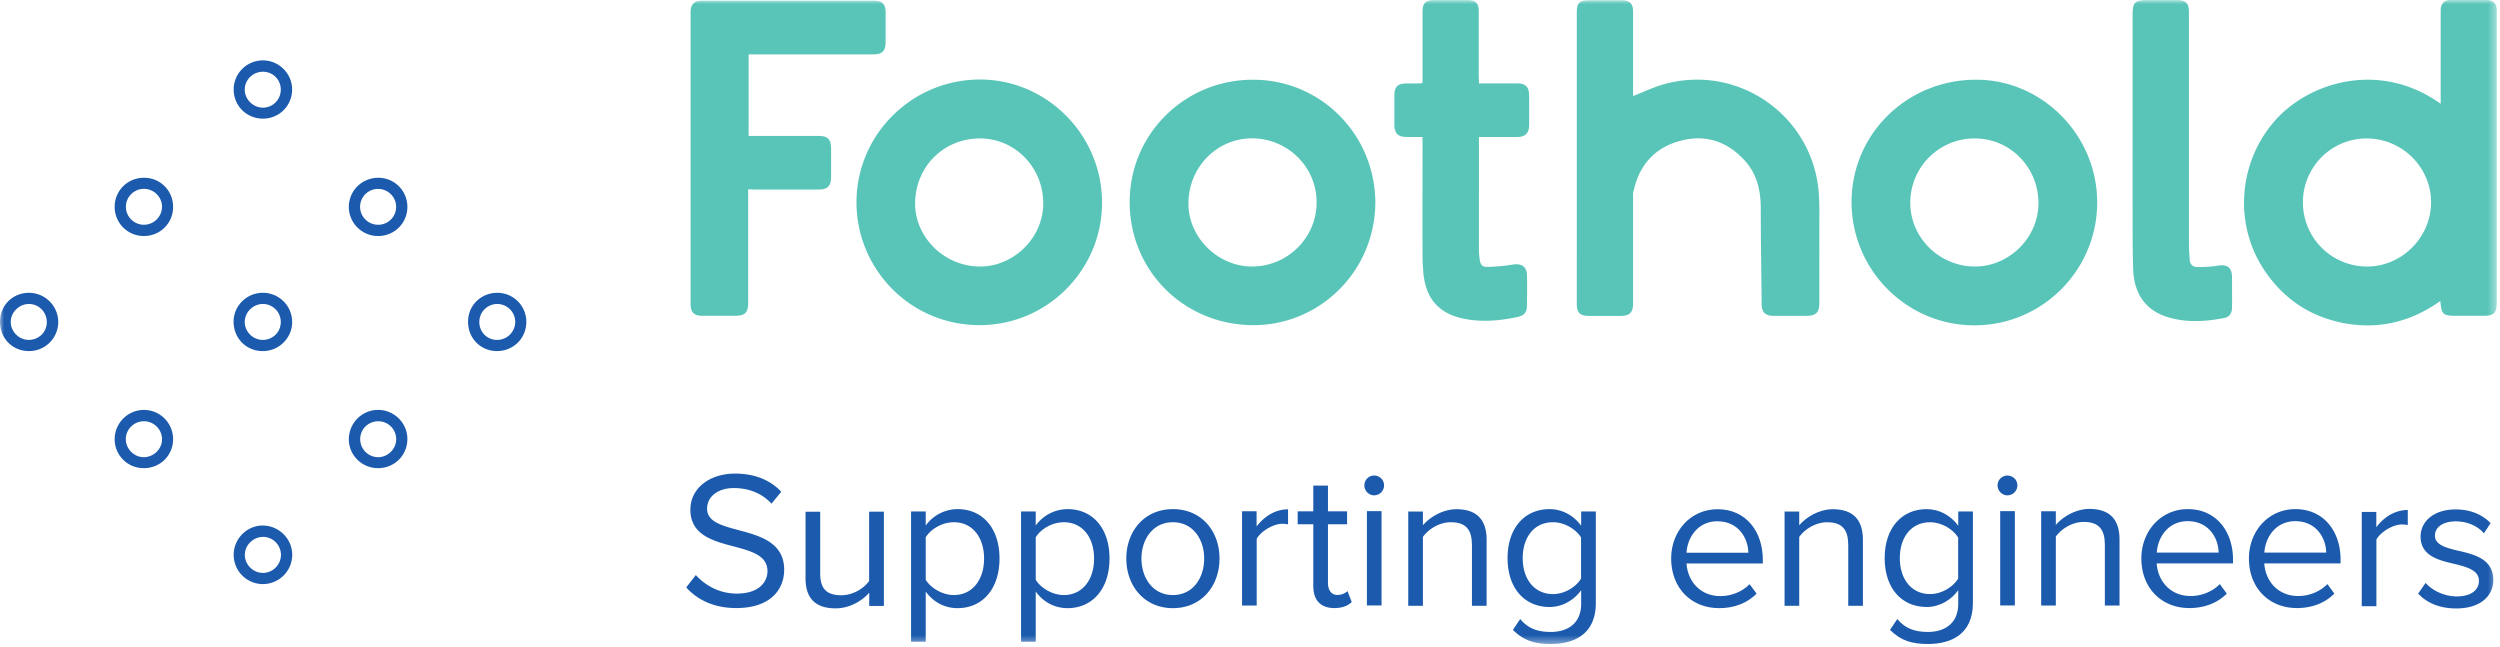 <?xml version="1.0" encoding="UTF-8"?> <svg xmlns="http://www.w3.org/2000/svg" xmlns:xlink="http://www.w3.org/1999/xlink" width="309" height="80" viewBox="0 0 309 80"><defs><path id="prefix__a" d="M0 79.596L308.607 79.596 308.607 0 0 0z"></path></defs><g fill="none" fill-rule="evenodd"><path fill="#1B5AAD" d="M208.452 68.316h7.644c-.024-1.74-1.176-3.888-3.84-3.888-2.472 0-3.708 2.1-3.804 3.888m3.84-5.376c3.516 0 5.592 2.748 5.592 6.252v.456h-9.432c.144 2.196 1.692 4.032 4.2 4.032 1.332 0 2.676-.528 3.6-1.476l.864 1.176c-1.152 1.152-2.724 1.788-4.632 1.788-3.444 0-5.928-2.484-5.928-6.132-.012-3.372 2.4-6.096 5.736-6.096M228.432 67.248c0-2.052-1.032-2.7-2.604-2.7-1.428 0-2.772.864-3.444 1.812v8.52h-1.812V63.228h1.812v1.692c.816-.96 2.412-1.98 4.152-1.98 2.436 0 3.72 1.236 3.72 3.768v8.172h-1.812v-7.632h-.012zM242.028 66.432c-.624-1.008-2.028-1.884-3.468-1.884-2.34 0-3.744 1.86-3.744 4.44 0 2.556 1.404 4.44 3.744 4.44 1.452 0 2.844-.888 3.468-1.908v-5.088zm-7.524 10.08c.96 1.152 2.124 1.596 3.792 1.596 1.932 0 3.744-.936 3.744-3.492v-1.668c-.84 1.176-2.268 2.076-3.912 2.076-3.036 0-5.184-2.268-5.184-6.036 0-3.744 2.124-6.06 5.184-6.06 1.572 0 2.964.768 3.912 2.052v-1.764h1.812v11.316c0 3.864-2.7 5.064-5.544 5.064-1.98 0-3.324-.384-4.704-1.74l.9-1.344z"></path><mask id="prefix__b" fill="#fff"><use xlink:href="#prefix__a"></use></mask><path fill="#1B5AAD" d="M247.224 74.832h1.812V63.18h-1.812v11.652zm-.324-14.844c0-.672.552-1.212 1.212-1.212.672 0 1.236.528 1.236 1.212 0 .684-.552 1.236-1.236 1.236-.648 0-1.212-.552-1.212-1.236zM260.148 67.212c0-2.052-1.032-2.7-2.604-2.7-1.428 0-2.772.864-3.444 1.812v8.52h-1.812V63.192h1.812v1.692c.816-.96 2.412-1.98 4.152-1.98 2.436 0 3.72 1.236 3.72 3.768v8.172h-1.812v-7.632h-.012zM266.58 68.304h7.644c-.024-1.74-1.176-3.888-3.84-3.888-2.484.012-3.708 2.112-3.804 3.888m3.828-5.376c3.516 0 5.592 2.748 5.592 6.252v.456h-9.432c.144 2.196 1.692 4.032 4.2 4.032 1.332 0 2.676-.528 3.6-1.476l.864 1.176c-1.152 1.152-2.724 1.788-4.632 1.788-3.444 0-5.928-2.484-5.928-6.132 0-3.372 2.412-6.096 5.736-6.096M279.876 68.304h7.644c-.024-1.74-1.176-3.888-3.84-3.888-2.484.012-3.708 2.112-3.804 3.888m3.828-5.376c3.516 0 5.592 2.748 5.592 6.252v.456h-9.432c.144 2.196 1.692 4.032 4.2 4.032 1.332 0 2.676-.528 3.6-1.476l.864 1.176c-1.152 1.152-2.724 1.788-4.632 1.788-3.444 0-5.928-2.484-5.928-6.132 0-3.372 2.412-6.096 5.736-6.096M291.9 63.276h1.812v1.884c.936-1.236 2.292-2.124 3.888-2.124v1.86a3.18 3.18 0 00-.72-.072c-1.104 0-2.628.912-3.156 1.86v8.244h-1.812V63.276h-.012zM299.808 72.048c.768.888 2.244 1.668 3.84 1.668 1.788 0 2.748-.792 2.748-1.932 0-1.284-1.428-1.692-2.988-2.076-1.98-.456-4.224-.984-4.224-3.396 0-1.812 1.572-3.348 4.344-3.348 1.98 0 3.372.744 4.32 1.692l-.84 1.26c-.696-.84-1.98-1.476-3.468-1.476-1.596 0-2.58.72-2.58 1.764 0 1.128 1.332 1.5 2.844 1.86 2.028.456 4.368 1.032 4.368 3.624 0 1.956-1.572 3.516-4.584 3.516-1.908 0-3.516-.576-4.704-1.836l.924-1.32zM162.324 72.42V64.8h-1.932v-1.596h1.932v-3.18h1.812v3.18h2.364V64.8h-2.364v7.236c0 .864.384 1.5 1.176 1.5.504 0 .984-.216 1.236-.48l.528 1.356c-.456.432-1.104.744-2.172.744-1.704-.012-2.58-.996-2.58-2.736M168.948 74.832h1.812V63.18h-1.812v11.652zm-.312-14.844c0-.672.552-1.212 1.2-1.212.672 0 1.236.528 1.236 1.212 0 .684-.552 1.236-1.236 1.236-.636 0-1.2-.552-1.2-1.236zM181.92 67.248c0-2.052-1.032-2.7-2.604-2.7-1.428 0-2.772.864-3.444 1.812v8.52h-1.812V63.228h1.812v1.692c.816-.96 2.412-1.98 4.152-1.98 2.436 0 3.72 1.236 3.72 3.768v8.172h-1.812v-7.632h-.012zM195.42 66.432c-.624-1.008-2.028-1.884-3.468-1.884-2.34 0-3.744 1.86-3.744 4.44 0 2.556 1.404 4.44 3.744 4.44 1.452 0 2.844-.888 3.468-1.908v-5.088zm-7.524 10.08c.96 1.152 2.124 1.596 3.792 1.596 1.932 0 3.744-.936 3.744-3.492v-1.668c-.84 1.176-2.268 2.076-3.912 2.076-3.036 0-5.184-2.268-5.184-6.036 0-3.744 2.124-6.06 5.184-6.06 1.572 0 2.964.768 3.912 2.052v-1.764h1.812v11.316c0 3.864-2.7 5.064-5.544 5.064-1.98 0-3.324-.384-4.704-1.74l.9-1.344zM153.504 63.192h1.812v1.884c.936-1.236 2.292-2.124 3.888-2.124v1.86a3.18 3.18 0 00-.72-.072c-1.104 0-2.628.912-3.156 1.86v8.244h-1.812V63.192h-.012zM148.836 69.036c0-2.364-1.38-4.488-3.864-4.488s-3.888 2.124-3.888 4.488c0 2.388 1.404 4.512 3.888 4.512s3.864-2.124 3.864-4.512m-9.624 0c0-3.372 2.22-6.108 5.76-6.108 3.54 0 5.76 2.724 5.76 6.108 0 3.384-2.22 6.132-5.76 6.132-3.54 0-5.76-2.76-5.76-6.132M131.484 64.548c-1.428 0-2.844.84-3.468 1.86v5.256c.624 1.008 2.052 1.884 3.468 1.884 2.34 0 3.744-1.932 3.744-4.512 0-2.58-1.404-4.488-3.744-4.488zm-5.28 14.76V63.216h1.812v1.74a4.884 4.884 0 013.936-2.028c3.06 0 5.184 2.316 5.184 6.108 0 3.768-2.124 6.132-5.184 6.132-1.596 0-2.988-.744-3.936-2.052v6.204h-1.812v-.012zM117.888 64.548c-1.428 0-2.844.84-3.468 1.86v5.256c.624 1.008 2.052 1.884 3.468 1.884 2.34 0 3.744-1.932 3.744-4.512 0-2.58-1.404-4.488-3.744-4.488zm-5.28 14.76V63.216h1.812v1.74a4.884 4.884 0 013.936-2.028c3.06 0 5.184 2.316 5.184 6.108 0 3.768-2.124 6.132-5.184 6.132-1.596 0-2.988-.744-3.936-2.052v6.204h-1.812v-.012zM107.436 73.26c-.888 1.008-2.412 1.932-4.152 1.932-2.436 0-3.72-1.176-3.72-3.72v-8.22h1.812v7.668c0 2.052 1.032 2.652 2.604 2.652 1.428 0 2.772-.816 3.444-1.764V63.24h1.824v11.652h-1.812V73.26zM86.004 71.076c1.056 1.176 2.796 2.292 5.064 2.292 2.868 0 3.792-1.548 3.792-2.772 0-1.932-1.956-2.46-4.08-3.036-2.58-.672-5.448-1.404-5.448-4.56 0-2.652 2.364-4.464 5.52-4.464 2.46 0 4.368.816 5.712 2.244l-1.212 1.476c-1.2-1.332-2.892-1.932-4.656-1.932-1.932 0-3.3 1.032-3.3 2.556 0 1.62 1.86 2.1 3.912 2.652 2.628.696 5.616 1.524 5.616 4.896 0 2.34-1.596 4.728-5.928 4.728-2.796 0-4.848-1.056-6.18-2.556l1.188-1.524z" mask="url(#prefix__b)"></path><path fill="#59C5B9" d="M201.852 11.868c1.272-.492 2.484-1.08 3.756-1.44 9.132-2.592 18.336 3.756 19.176 13.212.132 1.548.084 3.12.084 4.668.012 3.06 0 6.12 0 9.18 0 1.104-.42 1.536-1.512 1.548-1.38.012-2.76.012-4.14 0-1.032 0-1.464-.432-1.476-1.452-.036-3.936-.108-7.872-.108-11.808 0-2.208-.456-4.26-1.98-5.928-2.184-2.4-4.896-3.288-8.028-2.424-3.204.876-5.076 3.096-5.748 6.336-.048.216-.024.444-.024.66v13.02c0 1.212-.396 1.608-1.62 1.608-1.296 0-2.604.012-3.9 0-1.032-.012-1.44-.42-1.44-1.464V1.476c0-1.08.372-1.44 1.428-1.44h4.2c.9 0 1.332.432 1.332 1.38v10.452zM92.472 23.412v13.98c0 1.272-.372 1.632-1.644 1.644h-4.02c-1.02 0-1.452-.444-1.452-1.464V1.524c0-.984.444-1.44 1.428-1.44h21.24c1.008 0 1.44.444 1.44 1.476v3.6c0 1.152-.408 1.56-1.536 1.56H92.532V16.8h8.604c1.176 0 1.584.408 1.584 1.596 0 1.176.012 2.364 0 3.54-.012 1.056-.456 1.488-1.512 1.488h-7.98c-.216-.012-.432-.012-.756-.012M182.796 10.308h4.8c.912.012 1.368.42 1.392 1.344.024.816.012 1.644.012 2.46 0 .456.012.924 0 1.38-.024.972-.48 1.428-1.452 1.44-1.344.012-2.676 0-4.02 0h-.732V30.876c0 .372.036.756.084 1.128.096.756.312 1.008 1.08.984a23.615 23.615 0 003.036-.288c1.092-.168 1.728.264 1.74 1.356.024 1.224.012 2.436 0 3.66-.012.888-.324 1.284-1.188 1.464-2.172.468-4.356.66-6.54.228-3.144-.612-4.776-2.472-5.076-5.652a22.628 22.628 0 01-.108-2.208c-.012-4.62 0-9.24 0-13.86v-.756h-1.908c-1.128 0-1.572-.432-1.572-1.548v-3.54c0-1.128.396-1.524 1.5-1.524.6 0 1.2-.012 1.8-.012.036 0 .072-.036.18-.084V1.452c0-1.056.396-1.44 1.44-1.44h4.2c.9 0 1.308.408 1.308 1.32v8.22c.024.216.024.432.024.756M263.592 17.292V1.872c0-1.608.264-1.86 1.884-1.86h3.6c1.092 0 1.476.384 1.476 1.488v28.74c0 .624.06 1.236.096 1.86.036.648.456.924 1.044.912.792-.012 1.596-.036 2.388-.168 1.212-.216 1.8.228 1.8 1.452 0 1.236.012 2.484 0 3.72-.012.708-.312 1.152-.948 1.284-2.316.456-4.644.6-6.948-.084-2.7-.804-4.2-2.808-4.32-5.88-.096-2.676-.06-5.352-.072-8.04-.012-2.688 0-5.352 0-8.004M292.512 32.94a7.918 7.918 0 01-7.872-7.92c0-4.368 3.516-7.908 7.872-7.908 4.38 0 7.98 3.564 7.968 7.908-.012 4.344-3.66 7.968-7.968 7.92m16.08-31.86C308.52.384 308.1 0 307.404 0h-4.56c-.528 0-.888.24-1.08.696-.096.228-.096.504-.096.768v11.364c-7.56-5.424-16.344-2.664-20.52 2.124-4.428 5.064-5.076 12.588-1.392 18.264 2.388 3.672 5.76 5.952 10.068 6.744 4.296.78 8.232-.216 11.808-2.76.108 1.62.336 1.836 1.86 1.836h3.42c1.356 0 1.692-.336 1.692-1.704V1.692c0-.216.012-.408-.012-.612M154.824 32.94c-4.212.048-7.896-3.516-7.932-7.692-.048-4.476 3.42-8.1 7.776-8.148 4.428-.036 8.04 3.48 8.064 7.86.036 4.356-3.516 7.932-7.908 7.98m.6-23.076c-8.556-.3-15.576 6.3-15.792 14.712-.216 8.532 6.384 15.456 15.036 15.612 8.22.144 15.228-6.456 15.324-15.084 0-8.28-6.456-14.964-14.568-15.24M120.996 32.94c-4.404-.084-8.004-3.732-7.884-7.992.12-4.5 3.672-7.908 8.148-7.836 4.32.072 7.764 3.72 7.68 8.16-.06 4.2-3.732 7.752-7.944 7.668m.276-23.112c-8.388-.072-15.252 6.612-15.408 14.892-.156 8.352 6.516 15.456 15.192 15.468 8.364.012 15.156-6.804 15.156-15.132 0-8.34-6.744-15.144-14.94-15.228M244.02 32.94c-4.392-.048-7.968-3.648-7.908-7.968a7.939 7.939 0 018.064-7.86c4.356.048 7.824 3.648 7.776 8.076-.048 4.248-3.672 7.8-7.932 7.752m.252-23.088c-8.592-.012-15.444 6.744-15.42 15.18.036 8.388 6.852 15.192 15.204 15.18 8.376-.012 15.156-6.816 15.156-15.204 0-8.28-6.78-15.156-14.94-15.156" mask="url(#prefix__b)"></path><path fill="#1B5AAD" d="M32.448 42.012c-1.2-.012-2.208-1.032-2.196-2.232.012-1.224 1.056-2.232 2.28-2.208a2.215 2.215 0 012.172 2.232c0 1.248-.996 2.22-2.256 2.208m3.66-2.34a3.613 3.613 0 00-3.756-3.48c-1.98.072-3.552 1.728-3.48 3.696.072 2.064 1.716 3.588 3.768 3.504 1.992-.084 3.552-1.776 3.468-3.72M17.772 27.78c-1.212-.012-2.208-.996-2.208-2.208-.012-1.236.996-2.232 2.244-2.232 1.212.012 2.22 1.008 2.22 2.208a2.248 2.248 0 01-2.256 2.232m.048-5.808c-2.028-.012-3.636 1.572-3.648 3.576a3.595 3.595 0 003.612 3.624c2.016 0 3.624-1.596 3.612-3.612-.012-2.004-1.584-3.588-3.576-3.588M61.44 42.012c-1.236 0-2.196-.972-2.196-2.208a2.22 2.22 0 012.196-2.232 2.228 2.228 0 012.244 2.184 2.243 2.243 0 01-2.244 2.256m.012-5.82c-2.004 0-3.6 1.572-3.6 3.552-.012 2.052 1.536 3.636 3.552 3.648 2.028.012 3.636-1.56 3.648-3.576a3.578 3.578 0 00-3.6-3.624M46.716 27.78a2.223 2.223 0 01-2.208-2.268 2.208 2.208 0 012.244-2.16c1.236.012 2.244 1.032 2.208 2.268-.012 1.2-1.032 2.184-2.244 2.16m.048-5.808c-2.016 0-3.636 1.584-3.648 3.588-.012 1.98 1.62 3.624 3.624 3.612a3.588 3.588 0 003.612-3.624 3.588 3.588 0 00-3.588-3.576M32.472 70.812c-1.2-.012-2.208-1.032-2.208-2.22-.012-1.212 1.032-2.232 2.268-2.232 1.212.012 2.184 1.008 2.196 2.22-.012 1.236-1.02 2.244-2.256 2.232m.048-5.856c-1.968-.036-3.636 1.62-3.636 3.612a3.61 3.61 0 003.612 3.624 3.632 3.632 0 003.624-3.564c.024-1.992-1.596-3.636-3.6-3.672M3.54 42.012c-1.2-.012-2.208-1.02-2.208-2.22 0-1.212 1.056-2.232 2.268-2.22 1.212.012 2.184 1.008 2.184 2.232.012 1.236-.984 2.208-2.244 2.208m.072-5.82C1.572 36.18 0 37.74 0 39.768c0 2.052 1.536 3.624 3.576 3.624a3.6 3.6 0 003.624-3.6 3.624 3.624 0 00-3.588-3.6M32.496 13.308c-1.224 0-2.256-1.044-2.244-2.256.012-1.224 1.044-2.208 2.292-2.184a2.19 2.19 0 012.16 2.232 2.21 2.21 0 01-2.208 2.208m0-5.844c-2.004 0-3.636 1.632-3.612 3.624.012 2.016 1.608 3.576 3.636 3.576a3.588 3.588 0 003.588-3.576c.012-1.98-1.62-3.624-3.612-3.624M17.772 56.508c-1.2 0-2.208-1.008-2.22-2.208-.012-1.236.996-2.232 2.244-2.232 1.212 0 2.208.984 2.232 2.196.024 1.2-1.02 2.244-2.256 2.244m0-5.844a3.632 3.632 0 00-3.6 3.588 3.575 3.575 0 003.6 3.612c2.028 0 3.624-1.572 3.624-3.588a3.618 3.618 0 00-3.624-3.612M46.716 56.508a2.226 2.226 0 01-2.196-2.22c0-1.248.996-2.22 2.244-2.22a2.218 2.218 0 012.208 2.208c0 1.224-1.032 2.244-2.256 2.232m.012-5.844c-1.968 0-3.576 1.596-3.612 3.576-.036 1.98 1.596 3.624 3.6 3.624 2.028 0 3.624-1.56 3.636-3.588.012-1.98-1.62-3.612-3.624-3.612" mask="url(#prefix__b)"></path></g></svg> 
